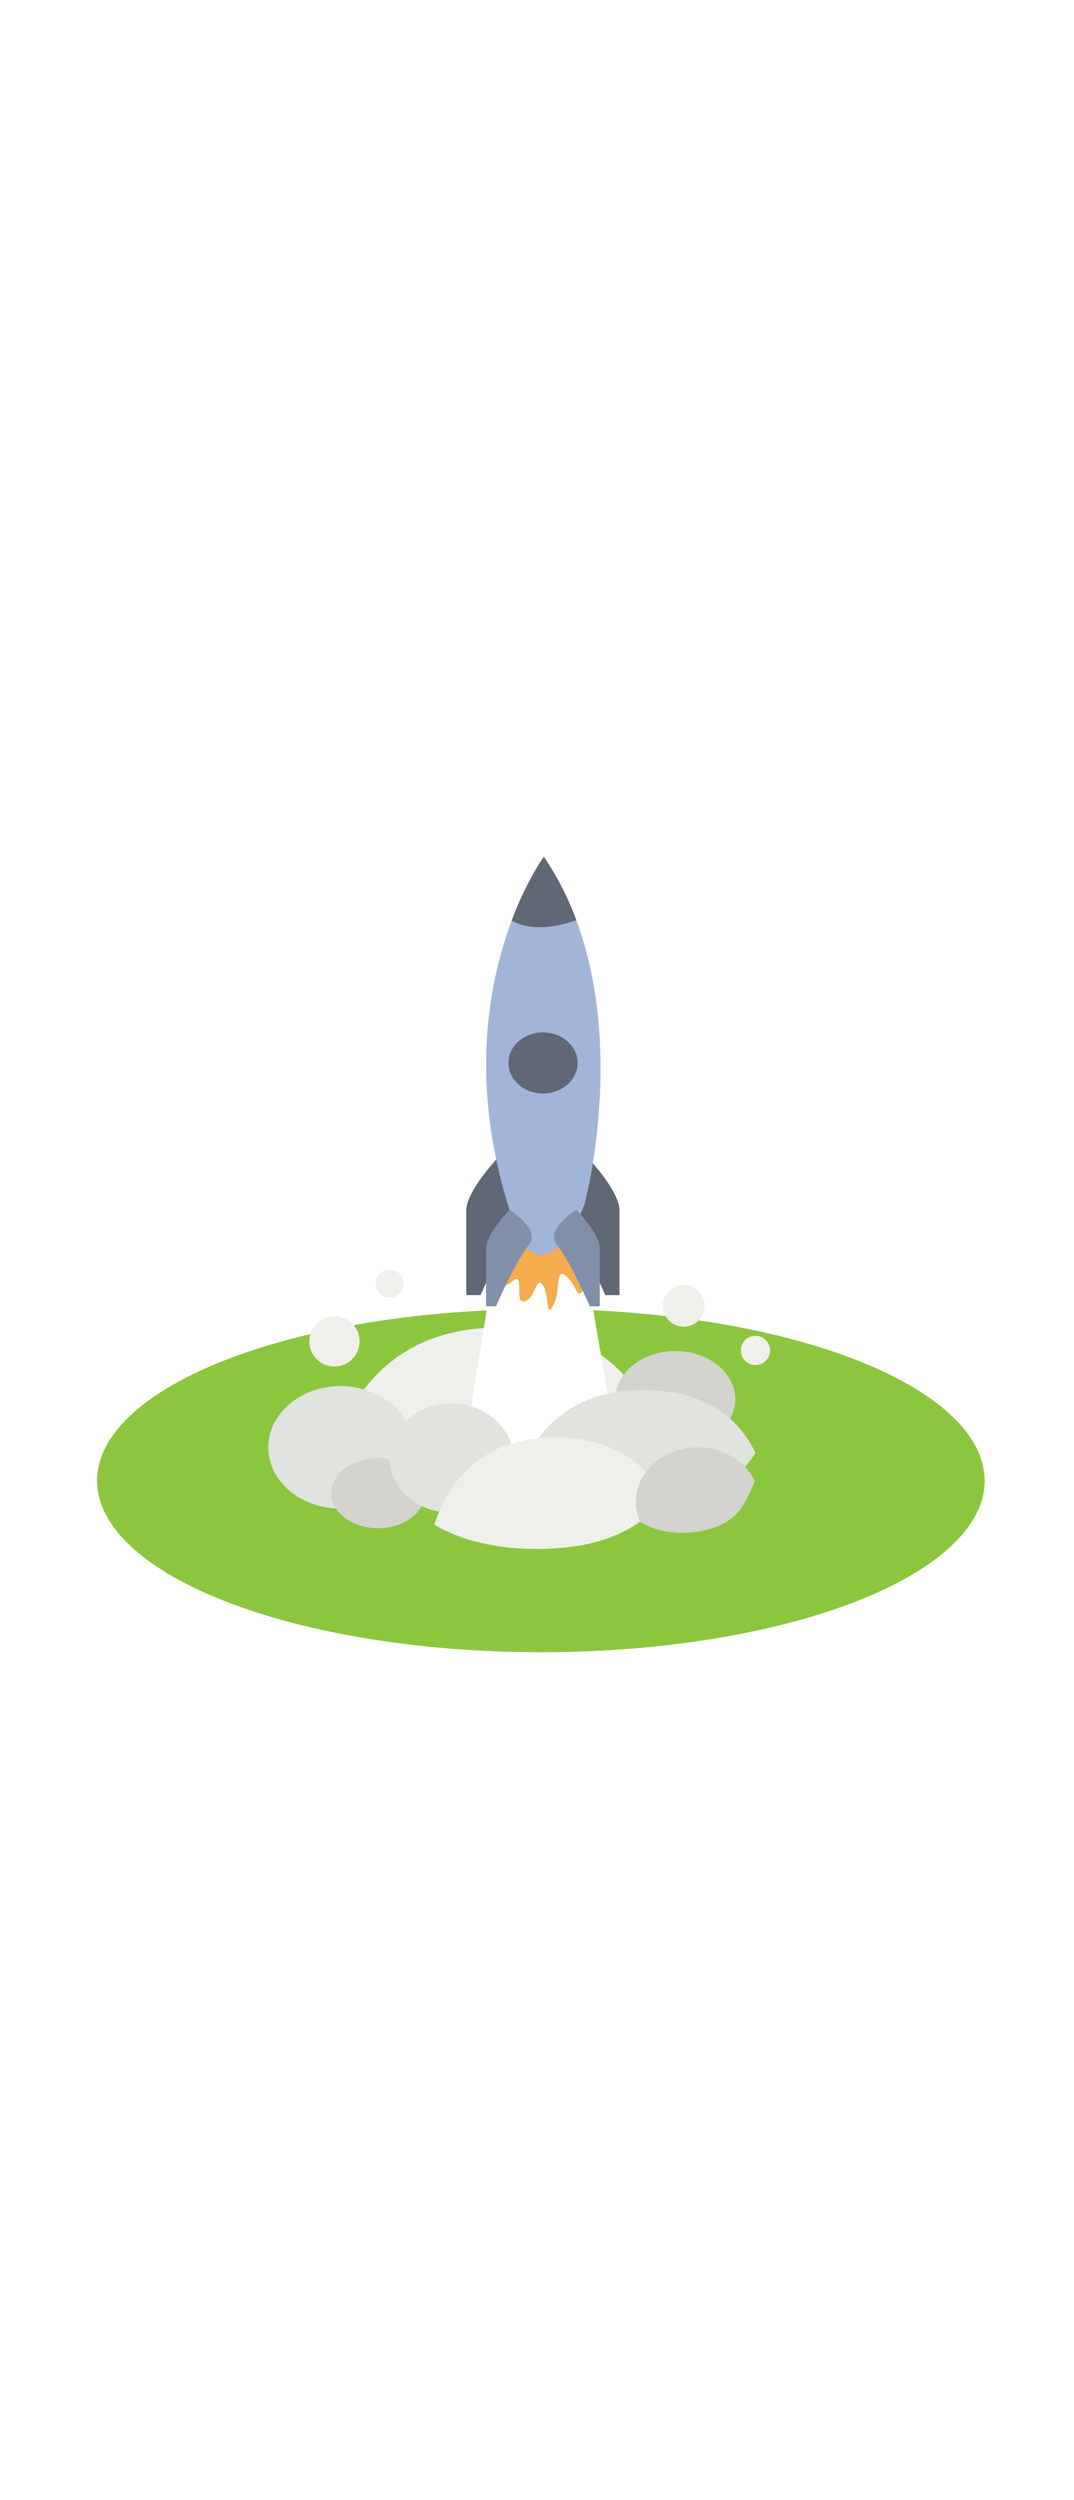 <svg version="1.1" id="Layer_1" xmlns="http://www.w3.org/2000/svg" xmlns:xlink="http://www.w3.org/1999/xlink" x="0px" y="0px" viewBox="0 0 500 500" style="width: 215px;" xml:space="preserve" data-imageid="rocket-launch-12" imageName="Rocket Launch" class="illustrations_image">
<style type="text/css">
	.st0_rocket-launch-12{fill:#8CC63F;}
	.st1_rocket-launch-12{opacity:0.63;fill:url(#Shadow_00000089534318659948435800000007410063625860416947_);enable-background:new    ;}
	.st2_rocket-launch-12{fill:#EFF0EB;}
	.st3_rocket-launch-12{fill:#FFFFFF;}
	.st4_rocket-launch-12{fill:#D4D3CF;}
	.st5_rocket-launch-12{fill:#E1E3DE;}
	.st6_rocket-launch-12{fill:#F4AC4D;}
	.st7_rocket-launch-12{fill:#68E1FD;}
	.st8_rocket-launch-12{opacity:0.61;fill:#363636;enable-background:new    ;}
	.st9_rocket-launch-12{opacity:0.29;fill:#363636;enable-background:new    ;}
</style>
<ellipse id="Base_rocket-launch-12" class="st0_rocket-launch-12" cx="251.8" cy="357.3" rx="206.6" ry="79.8"/>
<linearGradient id="Shadow_00000094578008176377511060000009728217243183633808_-rocket-launch-12" gradientUnits="userSpaceOnUse" x1="411.012" y1="-20.195" x2="274.032" y2="179.055" gradientTransform="matrix(1 0 0 -1 0 502)">
	<stop offset="0" style="stop-color:#FFFFFF;stop-opacity:0"/>
	<stop offset="0.99" style="stop-color:#754C24"/>
</linearGradient>
<path id="Shadow_rocket-launch-12" style="opacity:0.63;fill:url(#Shadow_00000094578008176377511060000009728217243183633808_);enable-background:new    ;" d="&#xA;&#9;M381,420.5c25.9-9.2,54.3-19.9,69.3-41.1c-40.6-23.3-111.7-57.6-145.2-78.6L174,377.4l99.4,57.9C309.5,435,346.7,432.7,381,420.5z"/>
<g id="Smoke_rocket-launch-12">
	<path class="st2_rocket-launch-12" d="M240.3,356.2c24.1-2.6,49-12.3,61-31.7c-9.8-20.5-29.7-38.4-69.2-38.4c-48.2,0-67.9,31.1-75.9,53.5&#xA;&#9;&#9;c-0.3,0.7-0.5,1.5-0.6,2.2C180.1,356.5,213.5,359.2,240.3,356.2z"/>
	<path class="st3_rocket-launch-12" d="M234.5,236.4c-2.1,2.4-17.4,100.8-17.4,100.8s19.9,25.9,69.3,0L269,236.4"/>
	<ellipse class="st4_rocket-launch-12" cx="314.4" cy="319.4" rx="27.9" ry="22.4"/>
	<ellipse class="st5_rocket-launch-12" cx="158.6" cy="341.8" rx="33.7" ry="28.5"/>
	<ellipse class="st4_rocket-launch-12" cx="176" cy="363.1" rx="21.8" ry="16.3"/>
	<ellipse class="st5_rocket-launch-12" cx="210.1" cy="346.8" rx="28.8" ry="25.4"/>
	<path class="st5_rocket-launch-12" d="M305.2,368.6c18.4-2,37.4-9.4,46.5-24.2c-7.5-15.7-22.6-29.3-52.8-29.3c-36.8,0-51.8,23.7-57.9,40.8&#xA;&#9;&#9;c-0.2,0.6-0.3,1.1-0.5,1.7C259.3,368.8,284.8,370.8,305.2,368.6z"/>
	<path class="st2_rocket-launch-12" d="M264,388.3c17.6-1.9,35.8-9,44.5-23.1c-7.1-15-21.6-28-50.5-28c-35.2,0-49.5,22.7-55.3,39&#xA;&#9;&#9;c-0.2,0.5-0.3,1.1-0.4,1.6C220.1,388.5,244.5,390.4,264,388.3z"/>
	<circle class="st2_rocket-launch-12" cx="351.7" cy="296.7" r="6.8"/>
	<circle class="st2_rocket-launch-12" cx="318.3" cy="276" r="9.7"/>
	<circle class="st2_rocket-launch-12" cx="181.4" cy="265.6" r="6.5"/>
	<circle class="st2_rocket-launch-12" cx="155.7" cy="292.5" r="11.7"/>
	<path class="st4_rocket-launch-12" d="M328.8,380.2c7.3-1.8,13.6-5.3,17.5-11.9c1.9-3.5,3.7-7.1,5.1-10.8c-4.3-9.2-14.6-15.7-26.6-15.7&#xA;&#9;&#9;c-15.9,0-28.8,11.4-28.8,25.4c0,3.1,0.7,6.2,1.9,9.1C307,382,318.6,382.7,328.8,380.2z"/>
</g>
<path id="Thrust_rocket-launch-12" class="st6_rocket-launch-12" d="M236.8,236.6l-10.4,28c0,0,5.8,5.3,12.1,0s0.4,10.7,5.7,9.3s5.4-12.6,8.6-7.4s1.1,15.8,4.8,9.2&#xA;&#9;c3.6-6.6,0.7-18.2,6-13.5s4.6,10.9,7.9,6.6s0.9-9.5,0.9-9.5l6,10.2l-9.7-39.8"/>
<g id="Rocket_rocket-launch-12">
	<path class="st7_rocket-launch-12 targetColor" d="M272.6,205.9c0,0,15.8,16.3,15.8,25.6s0,39.5,0,39.5h-6.6c0,0-13.6-31.1-22.2-41.3S272.6,205.9,272.6,205.9z" style="fill: rgb(161, 181, 216);"/>
	<path class="st8_rocket-launch-12" d="M272.6,205.9c0,0,15.8,16.3,15.8,25.6s0,39.5,0,39.5h-6.6c0,0-13.6-31.1-22.2-41.3S272.6,205.9,272.6,205.9z"/>
	<path class="st7_rocket-launch-12 targetColor" d="M232.9,205.9c0,0-15.8,16.3-15.8,25.6s0,39.5,0,39.5h6.6c0,0,13.6-31.1,22.2-41.3S232.9,205.9,232.9,205.9z" style="fill: rgb(161, 181, 216);"/>
	<path class="st8_rocket-launch-12" d="M232.9,205.9c0,0-15.8,16.3-15.8,25.6s0,39.5,0,39.5h6.6c0,0,13.6-31.1,22.2-41.3S232.9,205.9,232.9,205.9z"/>
	<path class="st7_rocket-launch-12 targetColor" d="M268.3,96.6c-3.8-10.4-8.9-20.3-15.1-29.5c0,0-7.8,10.5-15,29.7C247.1,101.7,258.3,100.1,268.3,96.6z" style="fill: rgb(161, 181, 216);"/>
	<ellipse class="st7_rocket-launch-12 targetColor" cx="252.8" cy="163" rx="16.1" ry="14.2" style="fill: rgb(161, 181, 216);"/>
	<path class="st7_rocket-launch-12 targetColor" d="M253.2,67.2c0,0-47.7,64.4-16,164.2c0,0,3.6,21.3,14.9,20.9c11.3-0.4,20-23.5,20-23.5S298.1,133.1,253.2,67.2z&#xA;&#9;&#9;" style="fill: rgb(161, 181, 216);"/>
	<path class="st8_rocket-launch-12" d="M268.3,96.6c-3.8-10.4-8.9-20.3-15.1-29.5c0,0-7.8,10.5-15,29.7C247.1,101.7,258.3,100.1,268.3,96.6z"/>
	<ellipse class="st8_rocket-launch-12" cx="252.8" cy="163" rx="16.1" ry="14.2"/>
	<path class="st7_rocket-launch-12 targetColor" d="M237.2,231.3c0,0-10.9,11.3-10.9,17.7s0,27.2,0,27.2h4.6c0,0,9.3-21.4,15.3-28.5S237.2,231.3,237.2,231.3z" style="fill: rgb(161, 181, 216);"/>
	<path class="st7_rocket-launch-12 targetColor" d="M268.3,231.3c0,0,10.9,11.3,10.9,17.7s0,27.2,0,27.2h-4.6c0,0-9.3-21.4-15.3-28.5S268.3,231.3,268.3,231.3z" style="fill: rgb(161, 181, 216);"/>
	<path class="st9_rocket-launch-12" d="M237.2,231.3c0,0-10.9,11.3-10.9,17.7s0,27.2,0,27.2h4.6c0,0,9.3-21.4,15.3-28.5S237.2,231.3,237.2,231.3z"/>
	<path class="st9_rocket-launch-12" d="M268.3,231.3c0,0,10.9,11.3,10.9,17.7s0,27.2,0,27.2h-4.6c0,0-9.3-21.4-15.3-28.5S268.3,231.3,268.3,231.3z"/>
</g>
</svg>
